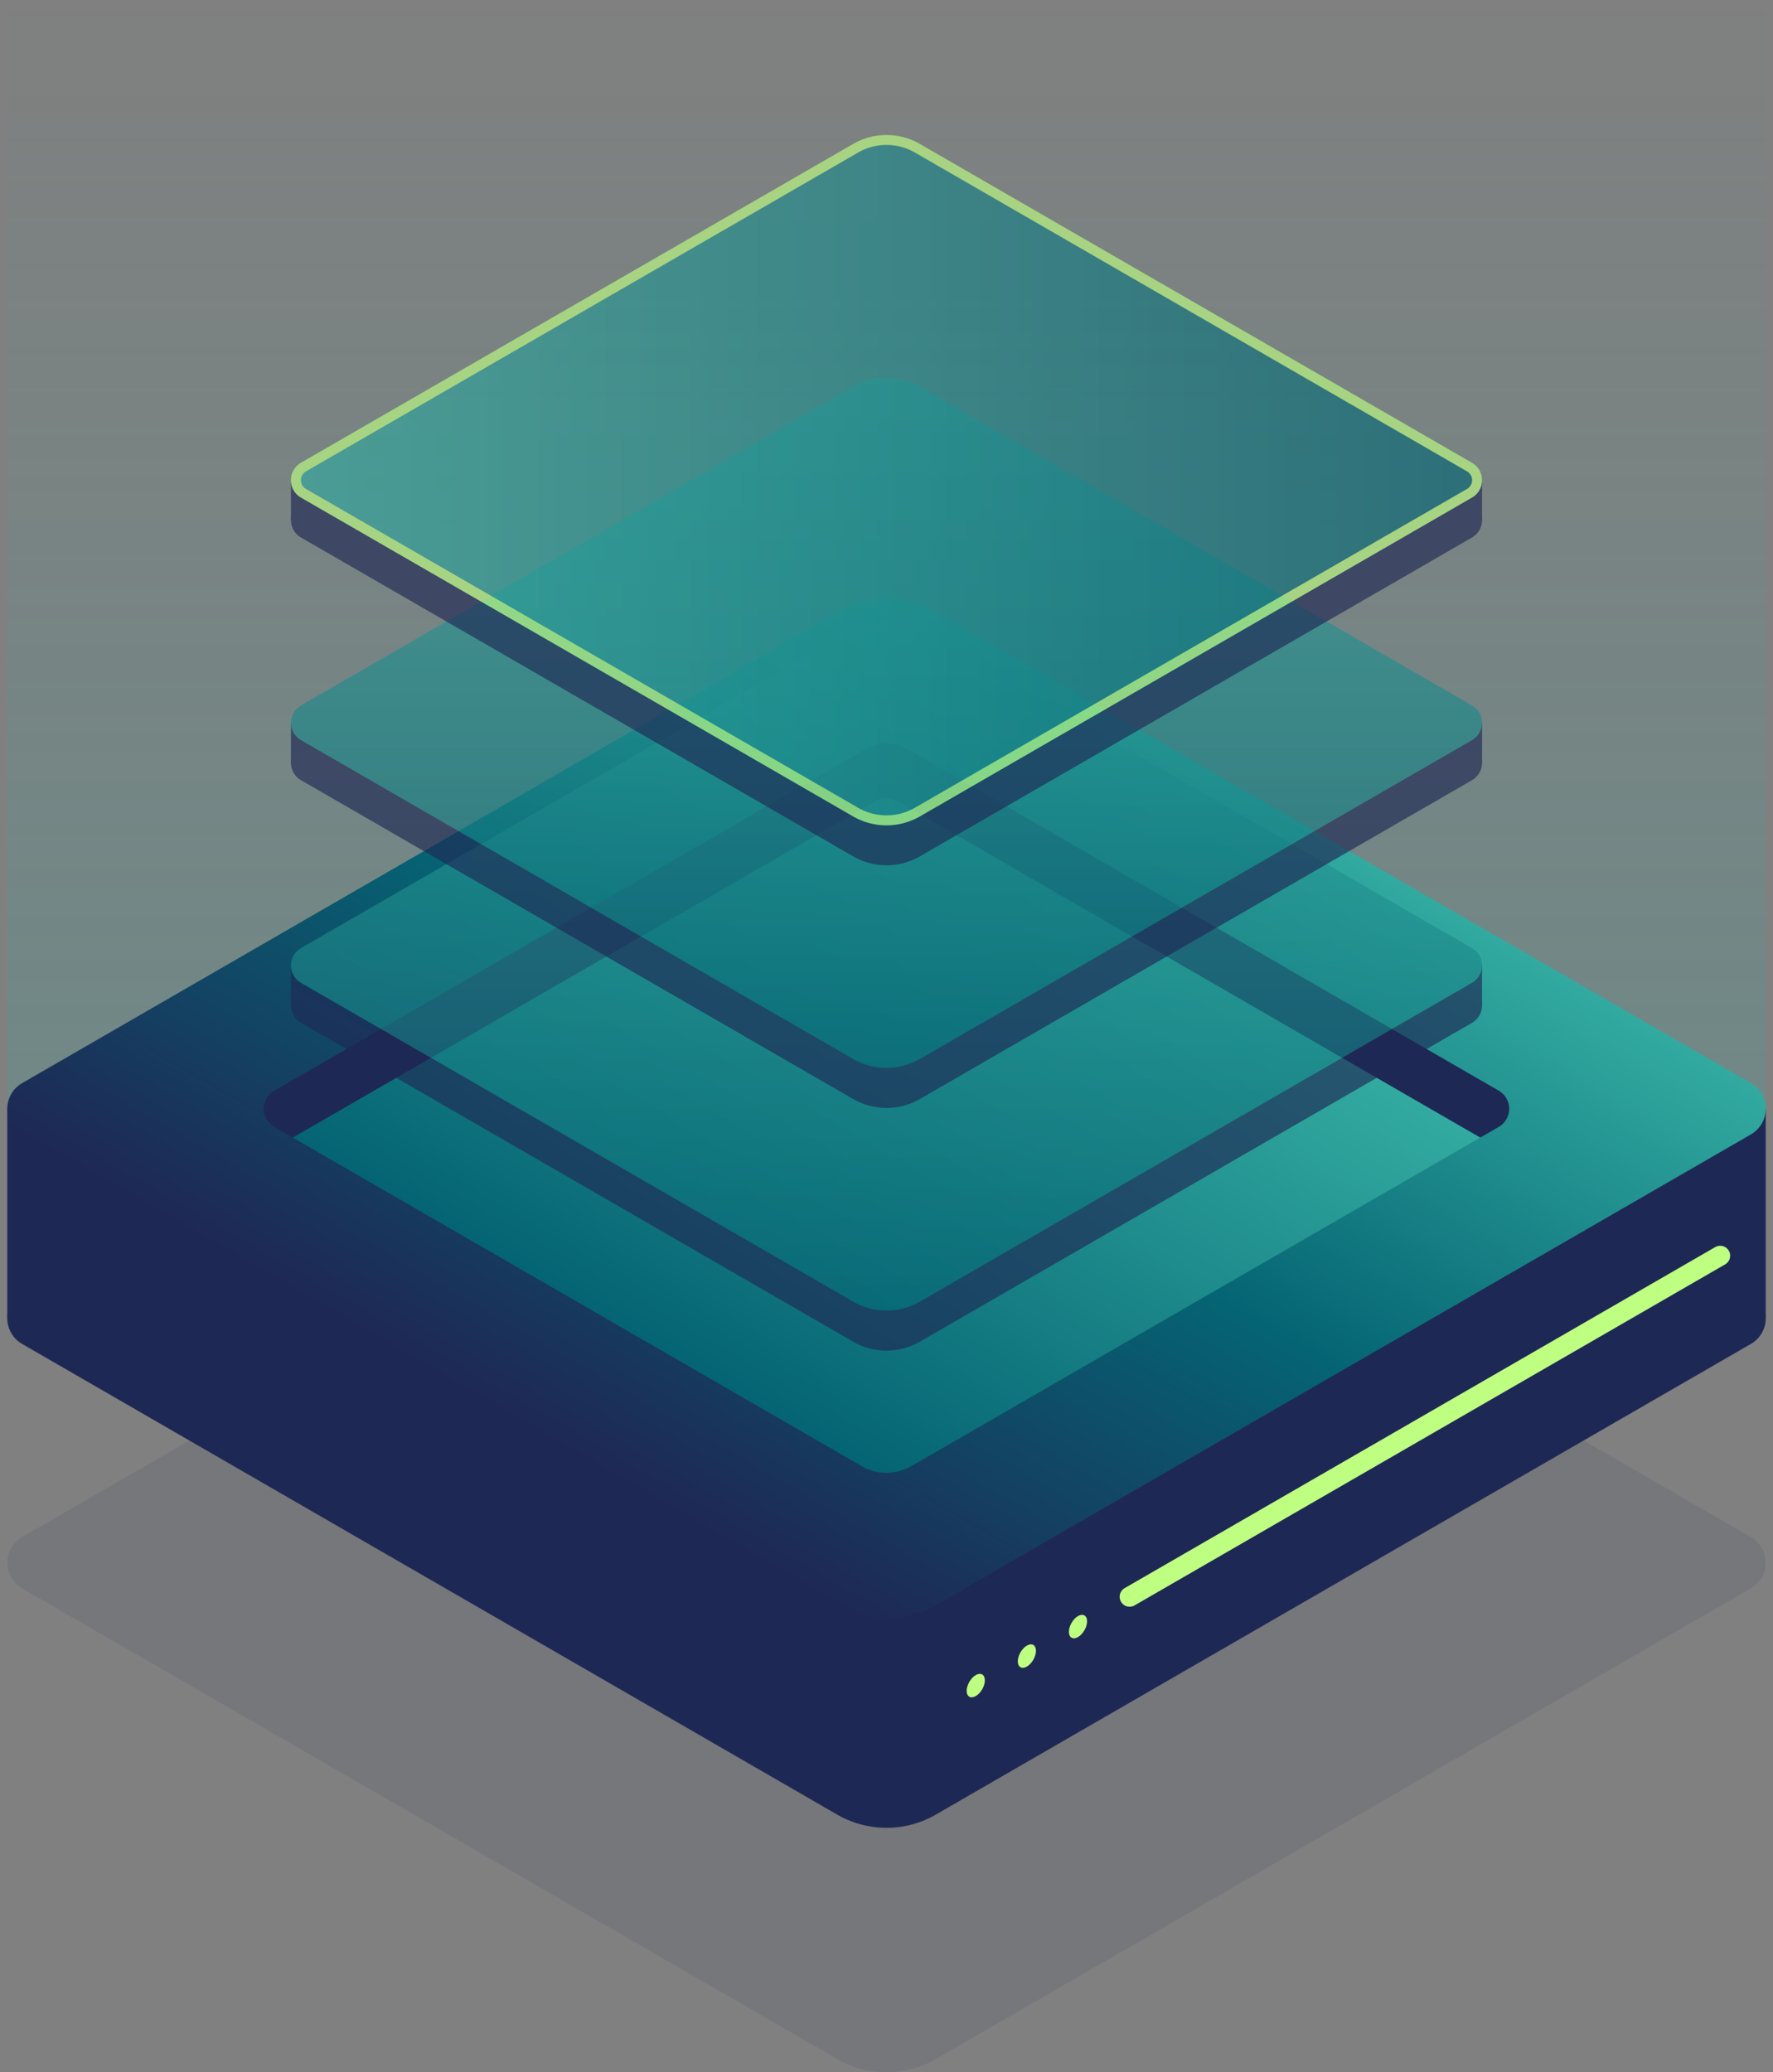 <svg xmlns="http://www.w3.org/2000/svg" xmlns:xlink="http://www.w3.org/1999/xlink" viewBox="0 0 178 208"><rect x="0" y="0" width="178" height="208" fill="#808080" stroke="none"/><defs><linearGradient id="a" x1="89" x2="89" y2="111.21" gradientUnits="userSpaceOnUse"><stop offset="0" stop-color="#32aaa0" stop-opacity="0"/><stop offset="0.609" stop-color="#32aaa0" stop-opacity="0.625"/><stop offset="1" stop-color="#32aaa0"/></linearGradient><linearGradient id="b" x1="111.81" y1="71.785" x2="66.19" y2="150.801" gradientUnits="userSpaceOnUse"><stop offset="0" stop-color="#30a89e"/><stop offset="0" stop-color="#32aaa0"/><stop offset="0.5" stop-color="#056473"/><stop offset="1" stop-color="#1e2855"/></linearGradient><linearGradient id="c" x1="103.901" y1="88.38" x2="74.099" y2="139.997" gradientUnits="userSpaceOnUse"><stop offset="0" stop-color="#32aaa0"/><stop offset="1" stop-color="#056473"/></linearGradient><linearGradient id="d" x1="89" y1="62.263" x2="89" y2="131.549" xlink:href="#c"/><linearGradient id="e" x1="89" y1="37.907" x2="89" y2="107.193" xlink:href="#c"/><linearGradient id="f" x1="29.212" y1="48.193" x2="148.788" y2="48.193" xlink:href="#c"/></defs><title>illu_vserver</title><path d="M175.782,159.428l-81.83,47.245a9.907,9.907,0,0,1-9.905,0L2.218,159.429a2.972,2.972,0,0,1,0-5.147l81.83-47.245a9.907,9.907,0,0,1,9.905,0l81.829,47.245A2.971,2.971,0,0,1,175.782,159.428Z" style="fill:#1e2855;opacity:0.1"/><rect x="0.732" width="176.536" height="111.21" style="opacity:0.2;fill:url(#a)"/><rect x="148.245" y="111.293" width="29.023" height="21.027" style="fill:#1e2855"/><rect x="0.732" y="111.293" width="29.023" height="21.027" style="fill:#1e2855"/><path d="M175.782,134.893l-81.83,47.245a9.907,9.907,0,0,1-9.905,0L2.218,134.894a2.972,2.972,0,0,1,0-5.147L87.515,80.5a2.97,2.97,0,0,1,2.971,0l85.3,49.246A2.971,2.971,0,0,1,175.782,134.893Z" style="fill:#1e2855"/><path d="M175.782,113.867l-81.83,47.244a9.907,9.907,0,0,1-9.905,0L2.218,113.867a2.972,2.972,0,0,1,0-5.147l81.83-47.244a9.9,9.9,0,0,1,9.905,0l81.829,47.244A2.972,2.972,0,0,1,175.782,113.867Z" style="fill:url(#b)"/><line x1="172.698" y1="126.043" x2="113.407" y2="160.274" style="fill:none;stroke:#beff82;stroke-linecap:round;stroke-miterlimit:10;stroke-width:2px"/><ellipse cx="97.962" cy="169.191" rx="1.291" ry="0.745" transform="translate(-97.543 169.432) rotate(-60)" style="fill:#beff82"/><ellipse cx="103.093" cy="166.229" rx="1.291" ry="0.745" transform="translate(-92.412 172.395) rotate(-60)" style="fill:#beff82"/><ellipse cx="108.224" cy="163.267" rx="1.291" ry="0.745" transform="translate(-87.281 175.357) rotate(-60)" style="fill:#beff82"/><path d="M90.981,80.921,148.6,114.188l1.858-1.072a2.1,2.1,0,0,0,0-3.645L90.981,75.13a3.966,3.966,0,0,0-3.962,0L27.54,109.471a2.1,2.1,0,0,0,0,3.645l1.858,1.073L87.019,80.921A3.961,3.961,0,0,1,90.981,80.921Z" style="fill:#1e2855"/><path d="M91.476,147.17,148.6,114.188l-58.55-33.8a2.1,2.1,0,0,0-2.1,0l-58.55,33.8L86.524,147.17A4.95,4.95,0,0,0,91.476,147.17Z" style="fill:url(#c)"/><g style="opacity:0.65"><rect x="129.13" y="96.906" width="19.659" height="4.017" style="fill:#1e2855"/><rect x="29.212" y="96.906" width="19.659" height="4.017" style="fill:#1e2855"/><path d="M147.782,102.666l-55.428,32a6.711,6.711,0,0,1-6.709,0l-55.427-32a2.012,2.012,0,0,1,0-3.486l55.428-32a6.706,6.706,0,0,1,6.709,0l55.427,32A2.012,2.012,0,0,1,147.782,102.666Z" style="fill:#1e2855"/><path d="M147.782,98.649l-55.428,32a6.711,6.711,0,0,1-6.709,0l-55.427-32a2.012,2.012,0,0,1,0-3.486l55.428-32a6.706,6.706,0,0,1,6.709,0l55.427,32A2.012,2.012,0,0,1,147.782,98.649Z" style="fill:url(#d)"/></g><g style="opacity:0.65"><rect x="129.13" y="72.55" width="19.659" height="4.017" style="fill:#1e2855"/><rect x="29.212" y="72.55" width="19.659" height="4.017" style="fill:#1e2855"/><path d="M147.782,78.31l-55.428,32a6.711,6.711,0,0,1-6.709,0l-55.427-32a2.012,2.012,0,0,1,0-3.486l55.428-32a6.711,6.711,0,0,1,6.709,0l55.427,32A2.013,2.013,0,0,1,147.782,78.31Z" style="fill:#1e2855"/><path d="M147.782,74.293l-55.428,32a6.711,6.711,0,0,1-6.709,0l-55.427-32a2.012,2.012,0,0,1,0-3.486l55.428-32a6.711,6.711,0,0,1,6.709,0l55.427,32A2.013,2.013,0,0,1,147.782,74.293Z" style="fill:url(#e)"/></g><g style="opacity:0.65"><rect x="129.13" y="48.193" width="19.659" height="4.017" style="fill:#1e2855"/><rect x="29.212" y="48.193" width="19.659" height="4.017" style="fill:#1e2855"/><path d="M147.782,53.953l-55.428,32a6.706,6.706,0,0,1-6.709,0l-55.427-32a2.012,2.012,0,0,1,0-3.486l55.428-32a6.711,6.711,0,0,1,6.709,0l55.427,32A2.012,2.012,0,0,1,147.782,53.953Z" style="fill:#1e2855"/><path d="M147.782,49.936l-55.428,32a6.706,6.706,0,0,1-6.709,0l-55.427-32a2.012,2.012,0,0,1,0-3.486l55.428-32a6.711,6.711,0,0,1,6.709,0l55.427,32A2.012,2.012,0,0,1,147.782,49.936Z" style="fill:url(#f)"/><path d="M89,82.341a6.228,6.228,0,0,1-3.107-.832l-55.428-32a1.518,1.518,0,0,1,0-2.628l55.428-32a6.211,6.211,0,0,1,6.214,0l55.428,32a1.518,1.518,0,0,1,0,2.628l-55.428,32A6.228,6.228,0,0,1,89,82.341Z" style="fill:none;stroke:#beff82;stroke-miterlimit:10"/></g></svg>